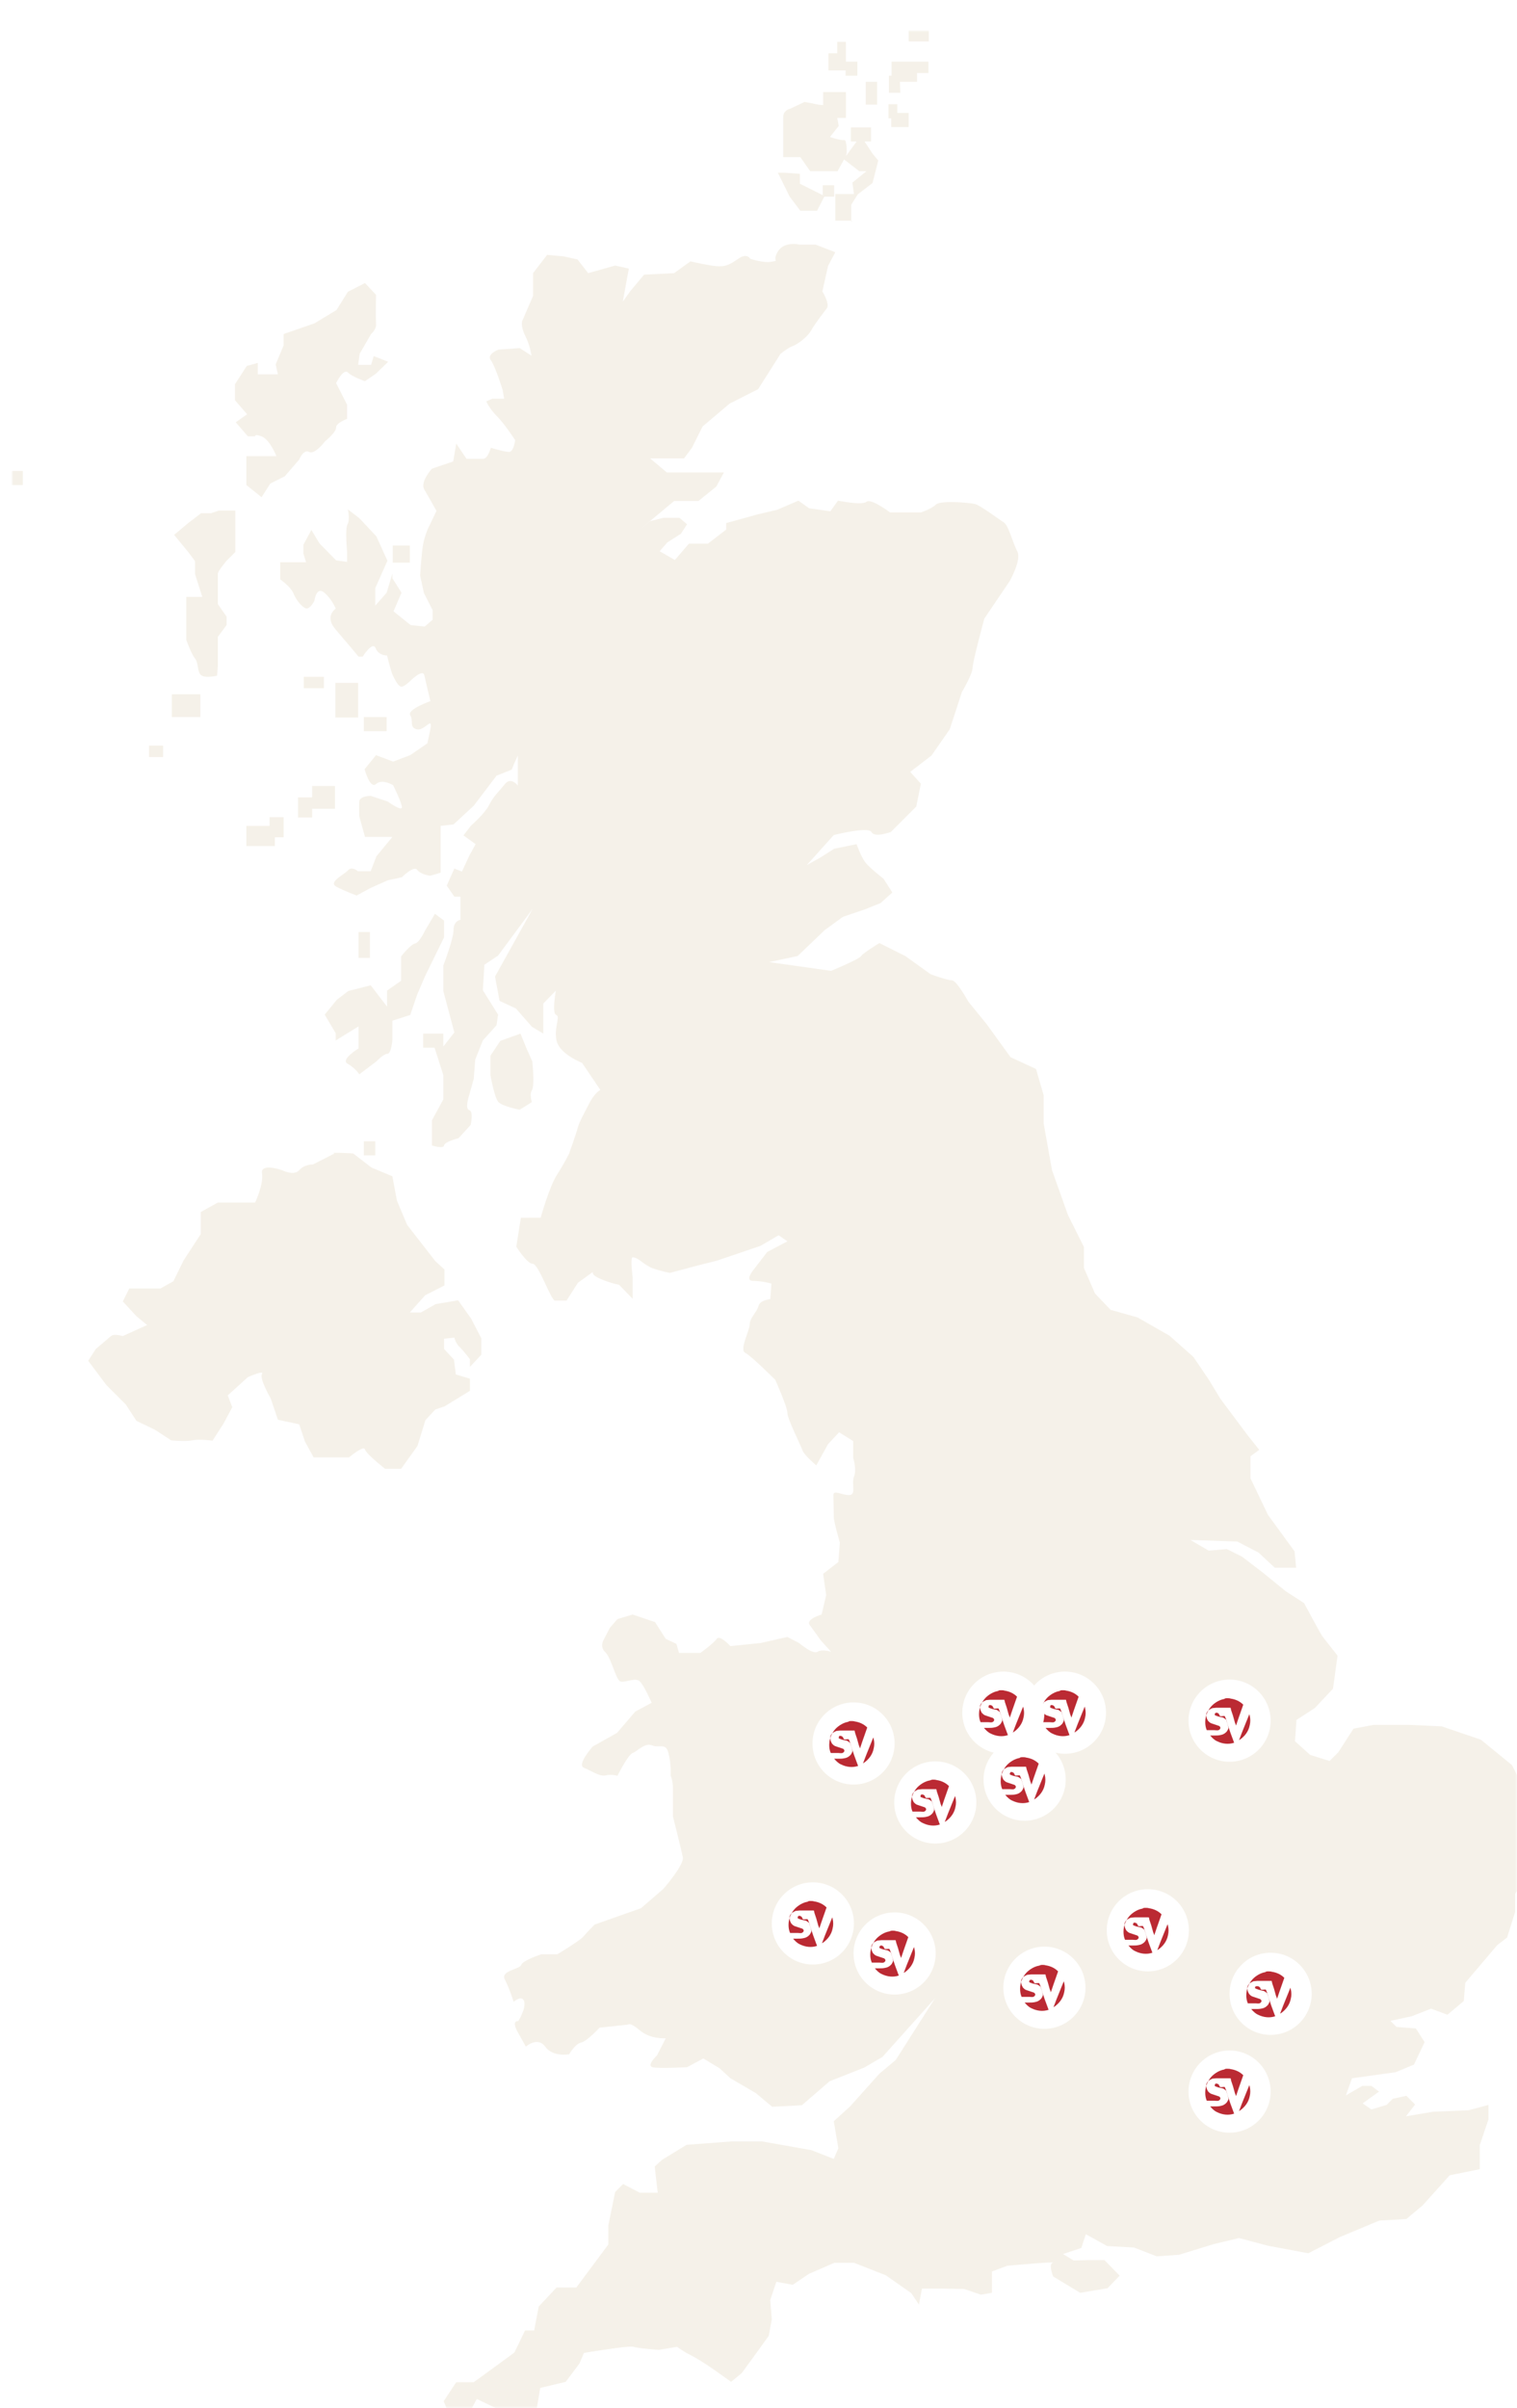 <?xml version="1.0" encoding="UTF-8"?> <svg xmlns="http://www.w3.org/2000/svg" xmlns:xlink="http://www.w3.org/1999/xlink" version="1.1" id="Слой_1" x="0px" y="0px" viewBox="0 0 399 633" style="enable-background:new 0 0 399 633;" xml:space="preserve"> <style type="text/css"> .st0{fill:#FFFFFF;filter:url(#Adobe_OpacityMaskFilter);} .st1{mask:url(#mask2_3_2);} .st2{fill:#FFFFFF;filter:url(#Adobe_OpacityMaskFilter_1_);} .st3{mask:url(#mask3_3_2);} .st4{fill:#F5F1E9;} .st5{fill:none;} .st6{fill:#FFFFFF;} .st7{fill:#BB2A33;} </style> <defs> <filter id="Adobe_OpacityMaskFilter" filterUnits="userSpaceOnUse" x="3" y="7.9" width="399" height="631.1"> <feColorMatrix type="matrix" values="1 0 0 0 0 0 1 0 0 0 0 0 1 0 0 0 0 0 1 0"></feColorMatrix> </filter> </defs> <mask maskUnits="userSpaceOnUse" x="3" y="7.9" width="399" height="631.1" id="mask2_3_2"> <path class="st0" d="M399,0H0v633h399V0z"></path> </mask> <g class="st1"> <defs> <filter id="Adobe_OpacityMaskFilter_1_" filterUnits="userSpaceOnUse" x="3" y="7.9" width="399" height="631.1"> <feColorMatrix type="matrix" values="1 0 0 0 0 0 1 0 0 0 0 0 1 0 0 0 0 0 1 0"></feColorMatrix> </filter> </defs> <mask maskUnits="userSpaceOnUse" x="3" y="7.9" width="399" height="631.1" id="mask3_3_2"> <path class="st2" d="M402,7H3v632h399V7z"></path> </mask> <g class="st3"> <path class="st4" d="M244.3,10.9H239v-3h5.3V10.9z M234.5,33.4h4.5v-3.7h-3v-2.3h-2.3v3.7h0.7V33.4z M222.5,19.9h3v-3.7h-3v-2.6 v-2.6h-2.3v3h-2.3v4.5h4.5V19.9z M230.7,21.5h-3v6h3V21.5z M236.7,21.5h4.5v-2.3h3v-3h-2.6h-2.2h-4.9v3.7h-0.7v4.5h3L236.7,21.5 L236.7,21.5z M223.9,58.3v-4.5l1.7-2.7l3.9-3l1.5-5.9l-1.5-1.8l-2.1-3.2h1.7v-3.7h-5.3v3.7h1.5l-2.7,3.7h-0.1l0.2-0.6 c0,0,0.1-3.7-0.7-3.5c-0.9,0.2-3.7-0.8-3.7-0.8l2.3-2.9l-0.4-2.1h2.3v-6.8h-6v3.4c-1.5,0-2.7-0.4-2.7-0.4l-2.2-0.4l-3.8,1.8 c0,0-1.8,0.3-1.8,2.2c0,1.9,0,10.5,0,10.5h4.5l2.6,3.7h4.9h2.3l1.7-3.1l4,3.1h1.9l-3.7,3l0.4,3h-4.9V58h4.3V58.3z M206.3,45.4 h-1.7l3.1,6.3l2.8,3.7h4.4l1.9-3.7h2.6v-3h-3v2.6l-6-3v-2.6L206.3,45.4z M85.2,177.9h-5.3v3h5.3V177.9z M94.2,184.4v-2.3v-2.6h-6 v2.6v2.3v4.2h6V184.4z M101.7,188.5h-6v3.7h6V188.5z M42.9,196h-3.7v3h3.7V196z M52.7,182.5h-7.5v6h7.5V182.5z M98.7,303.7v-3.7 h-3v3.7H98.7z M97.3,245h-3v6.8h3V245z M64.8,217.1v5.3h7.5v-2.3h2.3v-5.3h-3.7v2.3H64.8z M78.4,209.6v5.3h3.7v-2.3h6v-6h-6v3 h-1.9H78.4z M107.8,143.4h-4.5v4.5h4.5V143.4z M3,127.5h3v-3.7H3V127.5z M65.2,114.7h1.9c0,0-0.2-0.8,1.9,0.1 c2.1,1,3.7,5.1,3.7,5.1h-4.2h-3.7v3.4v4.2l4,3.2l2.3-3.6l3.8-1.9l3.8-4.4c0,0,1.1-2.8,2.6-2c1.5,0.8,4.2-2.8,4.2-2.8 s2.9-2.3,2.9-3.6c-0.1-1.2,2.9-2.3,2.9-2.3v-3.7l-2.9-5.7c0,0,1.9-3.9,3.1-2.8c1.2,1.2,4.5,2.3,4.5,2.3l2.9-2l3.2-3.1l-3.8-1.5 l-0.7,2.3h-3.4l0.4-2.9l3-5.2c0,0,1.5-1.2,1.3-2.8c-0.1-1.6,0-7.5,0-7.5l-2.9-3.1l-4.5,2.3l-3,4.8L82.7,85l-8.1,2.8v3l-2.1,5 l0.6,2.6h-5.3v-3l-2.9,0.8l-3.1,4.8v4.2l3.2,3.7L62,111L65.2,114.7z M51.3,147.5v3.4l1.9,6H49v6.3v5c0,0,1.3,3.7,2.3,4.9 c1,1.2,0.5,3.9,1.8,4.5c1.2,0.7,4,0,4,0l0.2-2.6v-3.9v-3.7l2.3-3.1v-2.2l-2.3-3.3v-4.2c0,0,0-0.1,0-0.4v-3.4 c0-0.7,2.3-3.4,2.3-3.4l2.3-2.3v-1.9v-5.3v-3.7h-2.6h-1.7l-2.1,0.7h-2.6l-3.4,2.6l-3.7,3.1l3.7,4.5L51.3,147.5z M397.7,464 l-8.2-6.7l-10.3-3.5l-8.6-0.4h-9.3l-5.3,1l-4,6.2l-2.3,2.3l-5.1-1.6l-4-3.6l0.4-5.6l4.8-3.1l4.8-5.1l1.2-8.7c0,0-3.1-3.9-4-5.1 c-0.8-1.2-4.8-8.7-4.8-8.7l-4.8-3.1l-5.9-4.8l-5.6-4.3l-4-2l-4.8,0.4l-4.8-2.8l12.3,0.4l5.6,2.9l4.3,4h5.6l-0.4-4.3l-7-9.6 l-4.6-9.6v-5.8l2.3-1.7l-3.1-3.9l-7.1-9.5l-3.1-5.1l-4-5.9l-6.3-5.6l-8.4-4.8l-7.1-2L288,340l-2.9-6.7v-5.5l-4.2-8.4l-4.2-11.8 l-2.2-12.3v-7.4l-2-6.9l-6.7-3.1l-6.3-8.7l-4.8-5.9c0,0-3.1-5.6-4.3-5.6c-1.2,0-5.6-1.6-5.6-1.6l-6.7-4.8l-6.8-3.4 c0,0-4.3,2.6-4.8,3.4c-0.4,0.8-7.9,3.9-7.9,3.9l-16.3-2.3l7.5-1.6l7.1-6.8l4.8-3.5l5.9-2l4-1.6l3.1-2.8l-2.3-3.6 c0,0-3.6-2.8-4.8-4.3c-1.2-1.6-2.3-4.8-2.3-4.8l-5.9,1.2l-3.6,2.3l-3.6,2l7.1-7.9c0,0,9.1-2.3,9.9-0.8c0.8,1.6,5.1,0,5.1,0 l6.7-6.7l1.2-6l-2.8-3.1l5.6-4.3l4.8-6.9l3.2-9.8c0,0,2.8-4.7,2.8-6.3c0-1.6,3.1-13,3.1-13l6.7-9.9c0,0,3.1-5.5,2-7.7 c-1.2-2.2-2.3-6.9-3.6-7.7s-5.9-4.3-7.5-4.8c-1.6-0.4-9.1-1-10.3,0.1c-1.2,1.2-4,2.1-4,2.1h-8.1c0,0-5-3.8-6.2-2.8 s-7.5-0.3-7.5-0.3l-2,2.8l-5.6-0.8l-2.8-2l-5.6,2.4l-5.1,1.2l-8.3,2.3v1.7l-4.8,3.7h-5l-3.7,4.3l-4-2.3l2-2.3l3.6-2.3l1.6-2.5 l-2-1.7h-4.2L171,137l-2.8,2.3l9.1-7.6h6.4l4.7-3.8l2-3.7h-5.2h-4.5h-5.3l-4.4-3.7h8.9l2.1-2.8l2.8-5.6l7.1-6l7.5-3.8l5.9-9.3 c0,0,2-1.6,3.1-2c1.2-0.4,4-2.3,5.1-4.4c1.2-2,3.1-4.4,4-5.6c0.8-1.2-1.2-4.4-1.2-4.4l1.5-6.7l1.9-3.6l-5.2-2h-4.2 c0,0-4-1-5.7,1.8c-1.7,2.8,0.7,2.3-1.7,2.7c-2.3,0.4-5.6-0.8-5.6-0.8s-0.8-1.6-3.1,0c-2.3,1.6-3.2,2-5.1,2c-2,0-7.5-1.3-7.5-1.3 l-4.3,3.1l-7.9,0.4l-3.6,4.3l-2,2.8l1.6-8.7l-3.6-0.8l-7.1,2l-2.8-3.6l-3.6-0.8l-4.4-0.4l-3.7,4.8v6l-2.9,6.7c0,0-0.3,1.6,0.9,3.9 c1.2,2.3,1.6,5.1,1.6,5.1l-3.1-2l-5.6,0.4c0,0-3.2,1.2-2,2.8c1.2,1.6,3.1,7.8,3.1,7.8l0.4,2.3h-3.1l-1.6,0.7c0,0,0.8,1.9,2.8,3.9 c2,2,4.8,6.3,4.8,6.3s-0.4,3.1-1.6,3.1c-1.2,0-4.8-1.1-4.8-1.1s-0.8,2.9-2,2.9c-1.2,0-4.4,0-4.4,0l-2.7-4l-0.8,4.7l-5.6,1.9 c0,0-3.2,3.5-2,5.5c1.2,2,3.2,5.6,3.2,5.6l-2.3,4.8c0,0-0.8,1.8-1.2,3.9c-0.4,2-0.8,8.3-0.8,8.3l1,4.6l2.3,4.5v2.5l-2.1,1.8 l-3.7-0.4l-4.5-3.6l2.1-4.9l-2.4-3.8v-1.2l-1.5,5l-3,3.4v-4.6l3.2-7.2L99,141l-4.5-4.8l-3-2.3c0,0,0.6,2.8-0.1,3.9 c-0.7,1.2-0.1,7.3-0.1,7.3v2.6l-2.9-0.4l-4.4-4.5l-2.1-3.5l-2.1,3.9v2.3l0.7,2.3h-6.8v4.5c0,0,2.6,1.8,3.4,3.5 c0.7,1.8,2.2,3.7,3.3,4.1c1.1,0.4,2.3-2,2.3-2s0.5-3.9,2.6-2.1c2.1,1.8,3,4.2,3,4.2s-3.1,2,0,5.5c3.1,3.6,6,7.1,6,7.1h1.1 c0,0,2.6-4.2,3.4-2.2c0.8,2,3,1.9,3,1.9s0.9,3.8,1.5,5.2c0.7,1.4,1.5,3,2.3,3c0.8,0,2.3-1.5,2.3-1.5s3.3-3.3,3.7-1.5 c0.4,1.8,1.6,6.8,1.6,6.8s-6.2,2.2-5.3,3.7c0.9,1.5-0.3,3.2,1.7,3.7c2,0.6,4.3-3.7,3.6,0c-0.8,3.7-0.8,3.7-0.8,3.7l-4.5,3.1 l-4.5,1.7l-4.5-1.7l-3,3.7c0,0,1.4,5.3,3,3.9c1.6-1.5,4.5,0.3,4.5,0.3s2.3,4.6,2.3,5.8c0,1.2-3.7-1.5-3.7-1.5l-4.5-1.5 c0,0-2.9,0-3,1.5s0,3.9,0,3.9L96,220h7.2l-4.2,5.1l-1.5,3.9h-3.4c0,0-1.5-1.4-2.6-0.2c-1.1,1.2-5.3,3.1-3,4.3 c2.3,1.2,5.3,2.3,5.3,2.3l3.7-2l4.5-2l3.7-0.8c0,0,3.1-3.1,4-2c0.8,1.2,3.2,1.6,3.4,1.6s2.8-0.8,2.8-0.8V226v-3.7v-5.2l3.4-0.4 l5.3-4.9l6-7.9l4-1.6l0.6-1.5l1-2.2v7.9c0,0-1.8-2.4-3.4-0.4c-1.6,2-3.1,3.3-4.2,5.6c-1.2,2.3-4.7,5.3-4.7,5.3l-2,2.6l3.2,2.3 l-1.6,2.9l-2,4.3l-2-0.8l-2,4.5l2,2.9h1.6v6.1c0,0-1.8,0.2-1.8,2.6s-2.7,9.4-2.7,9.4v6.7l2.9,10.9l-2.9,3.7v-3.4h-5.3v3.7h3 l2.3,7.2v6.4l-3,5.5v6.6c0,0,3.1,1,3.2,0c0.1-1,3.8-1.9,3.8-1.9l3.2-3.5c0,0,0.8-3.6-0.4-3.9c-1.2-0.4,0-3.9,0-3.9l1.2-4.3 l0.4-5.1l2-5l3.6-4l0.4-2.8l-4-6.4l0.4-6.7l3.6-2.4l9.1-12.3l-9.9,17.8l1.2,6.4l4.3,2l4.2,4.8l3,1.8v-7.9l3.3-3.4 c0,0-1.1,6,0.1,6.4c1.2,0.4-0.7,3.3,0.1,6.8c0.8,3.5,6.7,5.8,6.7,5.8l4.8,7.1c0,0-1.6,0.8-3.1,3.9c-1.6,3.1-2.3,4.3-2.8,5.9 c-0.4,1.6-2.3,6.9-2.3,6.9s-1.2,2.5-3.2,5.6c-2,3.1-4.3,11.3-4.3,11.3H137l-1.2,7.6c0,0,2.8,4.5,4.3,4.5c1.6,0,4.8,9.7,5.9,9.7 s3,0,3,0l3-4.7l4-2.9c0,0-0.8,0.7,2,1.9c2.8,1.2,4.8,1.5,4.8,1.5l3.6,3.7v-5.6c0,0-0.7-5.3,0-5.3c1.5,0,2.9,2,5.3,2.9 c2.3,0.8,4.5,1.2,4.5,1.2l7.5-2l4.8-1.2l11.5-3.9l4.8-2.8l2.3,1.6l-5.3,2.8l-3.7,4.8c0,0-2.3,2.8,0,2.8c2.3,0,4.8,0.7,4.8,0.7 l-0.3,4.1c0,0-2.7,0.2-3.1,1.8c-0.4,1.6-2.3,3.1-2.3,4.8c0,1.6-2.8,6.7-1.2,7.5s7.9,7.1,7.9,7.1s3.2,7.1,3.2,8.7s3.6,8.7,4,9.9 c0.4,1.2,3.6,3.9,3.6,3.9l3.1-5.6l2.9-3.1l3.7,2.3v4.4c0,0,1,3.1,0.2,5c-0.7,2,0.7,4.8-1.3,4.8s-4.1-1.5-4.1,0 c0,0.7,0.1,4.6,0.1,5.8c0,1.2,1.6,6.7,1.6,6.7l-0.4,5.1l-4,3.1l0.8,5.6l-1.2,5.1c0,0-4.3,1.2-3.1,2.8c1.2,1.6,2.8,3.9,2.8,3.9 l2.8,3.1c0,0-2.3-0.8-3.6,0c-1.2,0.8-4.8-2.3-4.8-2.3l-3.1-1.6l-7.1,1.6l-7.9,0.8c0,0-2.8-3.1-3.6-1.9c-0.8,1.2-4.3,3.7-4.3,3.7 h-5.6l-0.7-2.4l-2.8-1.3l-2.8-4.4l-5.9-2l-4,1.2l-2,2.3l-1.6,3.1c0,0-1.2,1.8,0.4,3.3c1.6,1.5,2.8,7.4,4,7.7c1.2,0.4,4-1.2,5.1,0 c1.2,1.2,3.1,5.6,3.1,5.6l-4.3,2.3l-4.8,5.6l-6.4,3.6c0,0-4.3,4.8-2.3,5.6s4,2.3,5.6,2c1.6-0.4,3.2,0.1,3.2,0.1s2.8-5.6,4-6 c1.2-0.4,3.2-2.8,5.1-2c2,0.8,3.6-0.8,4.3,2c0.8,2.8,0.6,6,0.6,6s0.6,1.1,0.6,3.5c0,2.4,0,7.2,0,7.2s2.2,8.7,2.6,10.7 c0.4,2-5.1,8.3-5.1,8.3l-5.9,5.1l-12.2,4.3c0,0-2,2-3.1,3.3c-1.2,1.2-6.7,4.5-6.7,4.5h-4.2c0,0-4.9,1.6-5.3,2.8 c-0.4,1.2-5.6,1.5-4.3,3.9c1.2,2.3,2.3,5.8,2.3,5.8s2.3-2,2.8,0c0.4,2-1.6,5.1-1.6,5.1s-2-0.4,0,3.1c2,3.5,2,3.6,2,3.6 s3.1-2.8,5.1,0c2,2.8,6.3,2,6.3,2s1.6-2.8,3.2-3.1c1.6-0.4,4.8-3.9,4.8-3.9l7.5-0.8c0,0,0.4-0.8,3.2,1.6c2.8,2.3,6.7,2,6.7,2 l-2.3,4.5c0,0-2.8,2.6-1.2,3.1c1.6,0.4,9.1,0,9.1,0l4.3-2.3l4.3,2.6l2.8,2.6l6.7,3.9l4.3,3.6l7.8-0.4l7.3-6.3l9.1-3.6l4.8-2.8 l13.8-15.4l-10.3,16.2l-4.3,3.6l-7.7,8.6l-4.3,3.9l1.2,7.1l-1.2,2.8l-5.9-2.3l-13-2.3h-7.9l-11.9,0.9l-6.4,3.9l-2,1.8l0.8,6.9 h-4.7l-4.4-2.3l-2.1,2.1l-1.8,8.8v5l-8.4,11.3h-5.2l-4.7,5l-1.2,6.3h-2.4l-2.8,5.8l-5.6,4.1l-5.1,3.7h-4.6l-3.3,5l1.6,3.9h4.7 l2.4-4.5l4.8,2.3l4,3.9l3.2,2.8l3.1-2.4l1.6-9.5l6.7-1.6l3.6-4.8l1.2-2.8c0,0,11.9-2,13-1.6c1.2,0.4,6.7,0.8,6.7,0.8l4.8-0.8 c0,0,1.6,1.2,3.2,2c1.6,0.8,3.6,2,5.9,3.6c2.3,1.6,5.1,3.6,5.1,3.6l2.8-2.3l4.3-5.9l2.8-3.9l0.8-4.3l-0.4-5.1l1.6-4.8l4.3,0.8 l4.3-2.9l6.7-2.9h5.1l8.4,3.3l6.7,4.7l2,3l0.8-4.2h5.5l5.6,0.1l4.4,1.5l2.9-0.5v-5.6l4-1.5c0,0,13.2-1.2,12-0.8 c-1.2,0.4,0.1,3.6,0.1,3.6l7.1,4.3l7.2-1.2l3.2-3.3l-4-4.1H286l-3.6,0.1l-2.8-1.7l4.8-1.6l1.2-3.6l5.6,3.1l7.1,0.4l5.9,2.3 l5.9-0.4l9.1-2.8l6.7-1.6l7.5,2l10.7,2l8.4-4.3l10.3-4.3l7.1-0.4l4.3-3.6l7.1-7.9l7.9-1.6v-6.3l2.3-6.8v-3.8l-5.2,1.4l-9.4,0.4 l-7.1,1.2l2.4-3.1l-2.3-2.3l-3.6,0.8l-1.6,1.6l-4,1.2l-2.3-1.6l4.3-3.1l-2-1.5h-2.4l-4.3,2.5l1.6-4.5l11.5-1.6l4.8-2l2.8-5.9 l-2.3-3.6l-5.1-0.4l-1.6-1.6l5.6-1.2l5.1-2l4.3,1.6l4.3-3.6l0.4-4.8l8.4-9.9l2.6-2l2.1-6.7v-4.8l3.7-5.3v-11.2v-8.3L397.7,464z M88.6,262.8l-3.2,3.9l2.9,4.9v1.9l6-3.7v5.8c0,0-4.8,2.9-2.9,4c2.1,1.2,3.1,2.8,3.1,2.8L99,279c0,0,1.9-2,2.9-2 c1,0,1.3-3.5,1.3-3.5v-5.2l4.7-1.5l1.8-5.3l2.1-4.9l2.5-5.1l2.5-5.1V242l-2.4-1.8l-2.6,4.4c0,0-1.5,3.2-2.6,3.4 c-1.2,0.2-3.7,3.4-3.7,3.4v3.4v3l-3.7,2.6v4.2l-4.3-5.6l-5.9,1.5L88.6,262.8z M140,279l-1.6-3.6l-1.5-3.7l-5.3,1.9l-2.6,3.9v5.1 c0,0,1,5.9,2.1,7.1c1.2,1.2,5.6,2,5.6,2l3.2-2c0,0-0.7-2,0-3.1C140.7,285.3,140,279,140,279z M123.6,365.6v-3.2l-3.7-1.1l-0.5-3.9 l-2.6-2.8v-2.7l2.7-0.3c0,0,0.3,1.5,1.5,2.6c1.2,1.2,2.6,3.1,2.6,3.1v2l3-3.2v-4.3l-2.7-5.2l-3.4-4.8l-5.9,1l-3.9,2.2h-2.9l4-4.5 l5.1-2.6v-4.2l-2.4-2.2l-7.4-9.5l-2.7-6.4l-1.2-6.4l-5.5-2.3l-4.8-3.7c0,0-6.7-0.4-4.9,0l-5.7,2.9c0,0-2.2-0.1-3.6,1.5 s-4.5,0-4.5,0s-5.7-2-5.3,0.8c0.5,2.9-1.8,7.7-1.8,7.7h-3.8h-6l-4.5,2.5v5.8l-4.5,6.9l-2.7,5.5l-3.4,1.9h-8.2l-1.7,3.4l3.6,3.9 l2.8,2.3l-6.4,2.9c0,0-2.3-0.7-3.1,0c-0.8,0.7-4,3.4-4,3.4l-2,3.1l4.8,6.4l5.1,5.1l2.8,4.3l4.8,2.3l4.3,2.8c0,0,3.6,0.4,5.6,0 c2-0.4,5.3,0.1,5.3,0.1l2.9-4.5l2.3-4.3l-1.2-3.1l5.3-4.8c0,0,4.5-2,3.7-0.8c-0.7,1.2,2.3,6.4,2.3,6.4l1.9,5.6l5.6,1.2l1.5,4.5 l2.3,4.2h5.6h3.7c0,0,3.9-3.3,4.2-2.1c0.3,1.2,5.3,5.1,5.3,5.1h4.2l4.3-6l2.1-6.8l2.6-2.8l2.4-0.8L123.6,365.6z"></path> </g> </g> <rect class="st5" width="399" height="633"></rect> <g> <circle class="st6" cx="323.4" cy="549.8" r="10.8"></circle> <g> <path class="st7" d="M322.8,543.8L322.8,543.8c0.3,0,0.6,0,0.9,0.1c1.3,0.2,2.4,0.7,3.3,1.6l-1.3,3.7l-0.4,1.2 c-0.1,0.2-0.1,0.4-0.2,0.6c-0.1-0.3-0.2-0.6-0.3-0.8l-0.5-1.8c-0.1-0.2-0.1-0.4-0.2-0.6l-0.3-0.9c0-0.2-0.1-0.3-0.1-0.5 c0,0,0-0.1-0.1-0.1c-0.1,0-0.1,0-0.2,0c-0.3,0-0.6,0-0.8,0l-1.6,0c-0.4,0-0.8,0-1.1,0c-0.3,0-0.7,0.1-1,0.1 c-0.3,0.1-0.8,0.4-1.1,0.6c-0.1,0.1-0.2,0.3-0.3,0.4c-0.2,0.3-0.3,0.7-0.2,1.1c0,0.3,0.1,0.5,0.2,0.8c0.1,0.1,0.1,0.2,0.2,0.4 c0.1,0.1,0.2,0.2,0.3,0.3c0.1,0.1,0.2,0.2,0.4,0.3c0.1,0.1,0.3,0.1,0.5,0.2c0.4,0.1,0.8,0.3,1.2,0.4c0.2,0.1,0.5,0.1,0.7,0.3 c0.1,0.1,0.2,0.3,0.2,0.4c0,0.1-0.1,0.3-0.2,0.4c-0.1,0.1-0.2,0.1-0.3,0.2c-0.4,0.1-0.7,0-1.1,0l-2,0c-0.3-0.7-0.4-1.4-0.4-2.1 c0-1.6,0.6-3.1,1.7-4.3c0.9-0.9,2.1-1.6,3.3-1.8C322.2,543.8,322.5,543.8,322.8,543.8z"></path> <path class="st7" d="M319.9,547.7c0.1,0,0.3,0,0.4,0.1c0.2,0.1,0.3,0.2,0.4,0.4c0,0.1,0,0.2,0.1,0.2c0,0.1,0.1,0.1,0.1,0.2 c0.3,0.1,1.1-0.1,1.2,0c0,0,0,0,0.1,0.1c0.1,0.2,0.1,0.4,0.2,0.5c0.3,0.8,0.5,1.7,0.8,2.5c0.1,0.4,0.3,0.8,0.4,1.2l1,2.7 c-1.5,0.5-3.1,0.3-4.5-0.4c-0.7-0.3-1.3-0.9-1.8-1.5l1.2,0c0.5,0,0.9,0,1.4-0.1c0.7-0.1,1.3-0.4,1.8-1c0.2-0.3,0.3-0.5,0.4-0.8 c0-0.1,0-0.2,0-0.2c0-0.1-0.1-0.3-0.1-0.4l-0.2-0.7l-0.2-0.6c0-0.1-0.1-0.2-0.1-0.3c0-0.1-0.1-0.1-0.2-0.2 c-0.1-0.1-0.3-0.2-0.4-0.3c-0.2-0.1-0.4-0.2-0.6-0.2l-0.9-0.2c-0.2-0.1-0.6-0.2-0.8-0.3c-0.1-0.1-0.1-0.1-0.1-0.2 c0-0.1,0-0.2,0.1-0.3C319.6,547.7,319.7,547.7,319.9,547.7z"></path> <path class="st7" d="M328.6,548.1C328.6,548.1,328.6,548.1,328.6,548.1c0,0.1,0.1,0.3,0.1,0.4c0.2,0.8,0.2,1.7,0,2.5 c-0.3,1.6-1.3,2.9-2.6,3.8l-0.2,0.1c0.3-0.7,0.5-1.4,0.8-2.1L328.6,548.1z"></path> </g> </g> <g> <circle class="st6" cx="274.7" cy="522.5" r="10.8"></circle> <g> <path class="st7" d="M274.1,516.5L274.1,516.5c0.3,0,0.6,0,0.9,0.1c1.3,0.2,2.4,0.7,3.3,1.6l-1.3,3.7l-0.4,1.2 c-0.1,0.2-0.1,0.4-0.2,0.6c-0.1-0.3-0.2-0.6-0.3-0.8l-0.5-1.8c-0.1-0.2-0.1-0.4-0.2-0.6l-0.3-0.9c0-0.2-0.1-0.3-0.1-0.5 c0,0,0-0.1-0.1-0.1c-0.1,0-0.1,0-0.2,0c-0.3,0-0.6,0-0.8,0l-1.6,0c-0.4,0-0.8,0-1.1,0c-0.3,0-0.7,0.1-1,0.1 c-0.3,0.1-0.8,0.4-1.1,0.6c-0.1,0.1-0.2,0.3-0.3,0.4c-0.2,0.3-0.3,0.7-0.2,1.1c0,0.3,0.1,0.5,0.2,0.8c0.1,0.1,0.1,0.2,0.2,0.4 c0.1,0.1,0.2,0.2,0.3,0.3c0.1,0.1,0.2,0.2,0.4,0.3c0.1,0.1,0.3,0.1,0.5,0.2c0.4,0.1,0.8,0.3,1.2,0.4c0.2,0.1,0.5,0.1,0.7,0.3 c0.1,0.1,0.2,0.3,0.2,0.4c0,0.1-0.1,0.3-0.2,0.4c-0.1,0.1-0.2,0.1-0.3,0.2c-0.4,0.1-0.7,0-1.1,0l-2,0c-0.3-0.7-0.4-1.4-0.4-2.1 c0-1.6,0.6-3.1,1.7-4.3c0.9-0.9,2.1-1.6,3.3-1.8C273.5,516.6,273.8,516.5,274.1,516.5z"></path> <path class="st7" d="M271.1,520.4c0.1,0,0.3,0,0.4,0.1c0.2,0.1,0.3,0.2,0.4,0.4c0,0.1,0,0.2,0.1,0.2c0,0.1,0.1,0.1,0.1,0.2 c0.3,0.1,1.1-0.1,1.2,0c0,0,0,0,0.1,0.1c0.1,0.2,0.1,0.4,0.2,0.5c0.3,0.8,0.5,1.7,0.8,2.5c0.1,0.4,0.3,0.8,0.4,1.2l1,2.7 c-1.5,0.5-3.1,0.3-4.5-0.4c-0.7-0.3-1.3-0.9-1.8-1.5l1.2,0c0.5,0,0.9,0,1.4-0.1c0.7-0.1,1.3-0.4,1.8-1c0.2-0.3,0.3-0.5,0.4-0.8 c0-0.1,0-0.2,0-0.2c0-0.1-0.1-0.3-0.1-0.4l-0.2-0.7l-0.2-0.6c0-0.1-0.1-0.2-0.1-0.3c0-0.1-0.1-0.1-0.2-0.2 c-0.1-0.1-0.3-0.2-0.4-0.3c-0.2-0.1-0.4-0.2-0.6-0.2l-0.9-0.2c-0.2-0.1-0.6-0.2-0.8-0.3c-0.1-0.1-0.1-0.1-0.1-0.2 c0-0.1,0-0.2,0.1-0.3C270.8,520.5,271,520.4,271.1,520.4z"></path> <path class="st7" d="M279.8,520.8C279.9,520.8,279.9,520.8,279.8,520.8c0,0.1,0.1,0.3,0.1,0.4c0.2,0.8,0.2,1.7,0,2.5 c-0.3,1.6-1.3,2.9-2.6,3.8l-0.2,0.1c0.3-0.7,0.5-1.4,0.8-2.1L279.8,520.8z"></path> </g> </g> <g> <circle class="st6" cx="334.2" cy="524.1" r="10.8"></circle> <g> <path class="st7" d="M333.6,518.2L333.6,518.2c0.3,0,0.6,0,0.9,0.1c1.3,0.2,2.4,0.7,3.3,1.6l-1.3,3.7l-0.4,1.2 c-0.1,0.2-0.1,0.4-0.2,0.6c-0.1-0.3-0.2-0.6-0.3-0.8l-0.5-1.8c-0.1-0.2-0.1-0.4-0.2-0.6l-0.3-0.9c0-0.2-0.1-0.3-0.1-0.5 c0,0,0-0.1-0.1-0.1c-0.1,0-0.1,0-0.2,0c-0.3,0-0.6,0-0.8,0l-1.6,0c-0.4,0-0.8,0-1.1,0c-0.3,0-0.7,0.1-1,0.1 c-0.3,0.1-0.8,0.4-1.1,0.6c-0.1,0.1-0.2,0.3-0.3,0.4c-0.2,0.3-0.3,0.7-0.2,1.1c0,0.3,0.1,0.5,0.2,0.8c0.1,0.1,0.1,0.2,0.2,0.4 c0.1,0.1,0.2,0.2,0.3,0.3c0.1,0.1,0.2,0.2,0.4,0.3c0.1,0.1,0.3,0.1,0.5,0.2c0.4,0.1,0.8,0.3,1.2,0.4c0.2,0.1,0.5,0.1,0.7,0.3 c0.1,0.1,0.2,0.3,0.2,0.4c0,0.1-0.1,0.3-0.2,0.4c-0.1,0.1-0.2,0.1-0.3,0.2c-0.4,0.1-0.7,0-1.1,0l-2,0c-0.3-0.7-0.4-1.4-0.4-2.1 c0-1.6,0.6-3.1,1.7-4.3c0.9-0.9,2.1-1.6,3.3-1.8C333,518.2,333.3,518.2,333.6,518.2z"></path> <path class="st7" d="M330.7,522.1c0.1,0,0.3,0,0.4,0.1c0.2,0.1,0.3,0.2,0.4,0.4c0,0.1,0,0.2,0.1,0.2c0,0.1,0.1,0.1,0.1,0.2 c0.3,0.1,1.1-0.1,1.2,0c0,0,0,0,0.1,0.1c0.1,0.2,0.1,0.4,0.2,0.5c0.3,0.8,0.5,1.7,0.8,2.5c0.1,0.4,0.3,0.8,0.4,1.2l1,2.7 c-1.5,0.5-3.1,0.3-4.5-0.4c-0.7-0.3-1.3-0.9-1.8-1.5l1.2,0c0.5,0,0.9,0,1.4-0.1c0.7-0.1,1.3-0.4,1.8-1c0.2-0.3,0.3-0.5,0.4-0.8 c0-0.1,0-0.2,0-0.2c0-0.1-0.1-0.3-0.1-0.4l-0.2-0.7l-0.2-0.6c0-0.1-0.1-0.2-0.1-0.3c0-0.1-0.1-0.1-0.2-0.2 c-0.1-0.1-0.3-0.2-0.4-0.3c-0.2-0.1-0.4-0.2-0.6-0.2L331,523c-0.2-0.1-0.6-0.2-0.8-0.3c-0.1-0.1-0.1-0.1-0.1-0.2 c0-0.1,0-0.2,0.1-0.3C330.3,522.1,330.5,522.1,330.7,522.1z"></path> <path class="st7" d="M339.4,522.5C339.4,522.5,339.4,522.5,339.4,522.5c0,0.1,0.1,0.3,0.1,0.4c0.2,0.8,0.2,1.7,0,2.5 c-0.3,1.6-1.3,2.9-2.6,3.8l-0.2,0.1c0.3-0.7,0.5-1.4,0.8-2.1L339.4,522.5z"></path> </g> </g> <g> <circle class="st6" cx="301.9" cy="507.4" r="10.8"></circle> <g> <path class="st7" d="M301.3,501.5L301.3,501.5c0.3,0,0.6,0,0.9,0.1c1.3,0.2,2.4,0.7,3.3,1.6l-1.3,3.7l-0.4,1.2 c-0.1,0.2-0.1,0.4-0.2,0.6c-0.1-0.3-0.2-0.6-0.3-0.8l-0.5-1.8c-0.1-0.2-0.1-0.4-0.2-0.6l-0.3-0.9c0-0.2-0.1-0.3-0.1-0.5 c0,0,0-0.1-0.1-0.1c-0.1,0-0.1,0-0.2,0c-0.3,0-0.6,0-0.8,0l-1.6,0c-0.4,0-0.8,0-1.1,0c-0.3,0-0.7,0.1-1,0.1 c-0.3,0.1-0.8,0.4-1.1,0.6c-0.1,0.1-0.2,0.3-0.3,0.4c-0.2,0.3-0.3,0.7-0.2,1.1c0,0.3,0.1,0.5,0.2,0.8c0.1,0.1,0.1,0.2,0.2,0.4 c0.1,0.1,0.2,0.2,0.3,0.3c0.1,0.1,0.2,0.2,0.4,0.3c0.1,0.1,0.3,0.1,0.5,0.2c0.4,0.1,0.8,0.3,1.2,0.4c0.2,0.1,0.5,0.1,0.7,0.3 c0.1,0.1,0.2,0.3,0.2,0.4c0,0.1-0.1,0.3-0.2,0.4c-0.1,0.1-0.2,0.1-0.3,0.2c-0.4,0.1-0.7,0-1.1,0l-2,0c-0.3-0.7-0.4-1.4-0.4-2.1 c0-1.6,0.6-3.1,1.7-4.3c0.9-0.9,2.1-1.6,3.3-1.8C300.7,501.5,301,501.5,301.3,501.5z"></path> <path class="st7" d="M298.4,505.4c0.1,0,0.3,0,0.4,0.1c0.2,0.1,0.3,0.2,0.4,0.4c0,0.1,0,0.2,0.1,0.2c0,0.1,0.1,0.1,0.1,0.2 c0.3,0.1,1.1-0.1,1.2,0c0,0,0,0,0.1,0.1c0.1,0.2,0.1,0.4,0.2,0.5c0.3,0.8,0.5,1.7,0.8,2.5c0.1,0.4,0.3,0.8,0.4,1.2l1,2.7 c-1.5,0.5-3.1,0.3-4.5-0.4c-0.7-0.3-1.3-0.9-1.8-1.5l1.2,0c0.5,0,0.9,0,1.4-0.1c0.7-0.1,1.3-0.4,1.8-1c0.2-0.3,0.3-0.5,0.4-0.8 c0-0.1,0-0.2,0-0.2c0-0.1-0.1-0.3-0.1-0.4l-0.2-0.7l-0.2-0.6c0-0.1-0.1-0.2-0.1-0.3c0-0.1-0.1-0.1-0.2-0.2 c-0.1-0.1-0.3-0.2-0.4-0.3c-0.2-0.1-0.4-0.2-0.6-0.2l-0.9-0.2c-0.2-0.1-0.6-0.2-0.8-0.3c-0.1-0.1-0.1-0.1-0.1-0.2 c0-0.1,0-0.2,0.1-0.3C298.1,505.4,298.2,505.4,298.4,505.4z"></path> <path class="st7" d="M307.1,505.8C307.1,505.8,307.1,505.8,307.1,505.8c0,0.1,0.1,0.3,0.1,0.4c0.2,0.8,0.2,1.7,0,2.5 c-0.3,1.6-1.3,2.9-2.6,3.8l-0.2,0.1c0.3-0.7,0.5-1.4,0.8-2.1L307.1,505.8z"></path> </g> </g> <g> <circle class="st6" cx="246" cy="473.8" r="10.8"></circle> <g> <path class="st7" d="M245.4,467.8L245.4,467.8c0.3,0,0.6,0,0.9,0.1c1.3,0.2,2.4,0.7,3.3,1.6l-1.3,3.7l-0.4,1.2 c-0.1,0.2-0.1,0.4-0.2,0.6c-0.1-0.3-0.2-0.6-0.3-0.8l-0.5-1.8c-0.1-0.2-0.1-0.4-0.2-0.6l-0.3-0.9c0-0.2-0.1-0.3-0.1-0.5 c0,0,0-0.1-0.1-0.1c-0.1,0-0.1,0-0.2,0c-0.3,0-0.6,0-0.8,0l-1.6,0c-0.4,0-0.8,0-1.1,0c-0.3,0-0.7,0.1-1,0.1 c-0.3,0.1-0.8,0.4-1.1,0.6c-0.1,0.1-0.2,0.3-0.3,0.4c-0.2,0.3-0.3,0.7-0.2,1.1c0,0.3,0.1,0.5,0.2,0.8c0.1,0.1,0.1,0.2,0.2,0.4 c0.1,0.1,0.2,0.2,0.3,0.3c0.1,0.1,0.2,0.2,0.4,0.3c0.1,0.1,0.3,0.1,0.5,0.2c0.4,0.1,0.8,0.3,1.2,0.4c0.2,0.1,0.5,0.1,0.7,0.3 c0.1,0.1,0.2,0.3,0.2,0.4c0,0.1-0.1,0.3-0.2,0.4c-0.1,0.1-0.2,0.1-0.3,0.2c-0.4,0.1-0.7,0-1.1,0l-2,0c-0.3-0.7-0.4-1.4-0.4-2.1 c0-1.6,0.6-3.1,1.7-4.3c0.9-0.9,2.1-1.6,3.3-1.8C244.8,467.9,245.1,467.8,245.4,467.8z"></path> <path class="st7" d="M242.5,471.7c0.1,0,0.3,0,0.4,0.1c0.2,0.1,0.3,0.2,0.4,0.4c0,0.1,0,0.2,0.1,0.2c0,0.1,0.1,0.1,0.1,0.2 c0.3,0.1,1.1-0.1,1.2,0c0,0,0,0,0.1,0.1c0.1,0.2,0.1,0.4,0.2,0.5c0.3,0.8,0.5,1.7,0.8,2.5c0.1,0.4,0.3,0.8,0.4,1.2l1,2.7 c-1.5,0.5-3.1,0.3-4.5-0.4c-0.7-0.3-1.3-0.9-1.8-1.5l1.2,0c0.5,0,0.9,0,1.4-0.1c0.7-0.1,1.3-0.4,1.8-1c0.2-0.3,0.3-0.5,0.4-0.8 c0-0.1,0-0.2,0-0.2c0-0.1-0.1-0.3-0.1-0.4l-0.2-0.7l-0.2-0.6c0-0.1-0.1-0.2-0.1-0.3c0-0.1-0.1-0.1-0.2-0.2 c-0.1-0.1-0.3-0.2-0.4-0.3c-0.2-0.1-0.4-0.2-0.6-0.2l-0.9-0.2c-0.2-0.1-0.6-0.2-0.8-0.3c-0.1-0.1-0.1-0.1-0.1-0.2 c0-0.1,0-0.2,0.1-0.3C242.1,471.8,242.3,471.7,242.5,471.7z"></path> <path class="st7" d="M251.2,472.1C251.2,472.1,251.2,472.1,251.2,472.1c0,0.1,0.1,0.3,0.1,0.4c0.2,0.8,0.2,1.7,0,2.5 c-0.3,1.6-1.3,2.9-2.6,3.8l-0.2,0.1c0.3-0.7,0.5-1.4,0.8-2.1L251.2,472.1z"></path> </g> </g> <g> <circle class="st6" cx="323.4" cy="452.3" r="10.8"></circle> <g> <path class="st7" d="M322.8,446.4L322.8,446.4c0.3,0,0.6,0,0.9,0.1c1.3,0.2,2.4,0.7,3.3,1.6l-1.3,3.7l-0.4,1.2 c-0.1,0.2-0.1,0.4-0.2,0.6c-0.1-0.3-0.2-0.6-0.3-0.8l-0.5-1.8c-0.1-0.2-0.1-0.4-0.2-0.6l-0.3-0.9c0-0.2-0.1-0.3-0.1-0.5 c0,0,0-0.1-0.1-0.1c-0.1,0-0.1,0-0.2,0c-0.3,0-0.6,0-0.8,0l-1.6,0c-0.4,0-0.8,0-1.1,0c-0.3,0-0.7,0.1-1,0.1 c-0.3,0.1-0.8,0.4-1.1,0.6c-0.1,0.1-0.2,0.3-0.3,0.4c-0.2,0.3-0.3,0.7-0.2,1.1c0,0.3,0.1,0.5,0.2,0.8c0.1,0.1,0.1,0.2,0.2,0.4 c0.1,0.1,0.2,0.2,0.3,0.3c0.1,0.1,0.2,0.2,0.4,0.3c0.1,0.1,0.3,0.1,0.5,0.2c0.4,0.1,0.8,0.3,1.2,0.4c0.2,0.1,0.5,0.1,0.7,0.3 c0.1,0.1,0.2,0.3,0.2,0.4c0,0.1-0.1,0.3-0.2,0.4c-0.1,0.1-0.2,0.1-0.3,0.2c-0.4,0.1-0.7,0-1.1,0l-2,0c-0.3-0.7-0.4-1.4-0.4-2.1 c0-1.6,0.6-3.1,1.7-4.3c0.9-0.9,2.1-1.6,3.3-1.8C322.2,446.4,322.5,446.4,322.8,446.4z"></path> <path class="st7" d="M319.9,450.2c0.1,0,0.3,0,0.4,0.1c0.2,0.1,0.3,0.2,0.4,0.4c0,0.1,0,0.2,0.1,0.2c0,0.1,0.1,0.1,0.1,0.2 c0.3,0.1,1.1-0.1,1.2,0c0,0,0,0,0.1,0.1c0.1,0.2,0.1,0.4,0.2,0.5c0.3,0.8,0.5,1.7,0.8,2.5c0.1,0.4,0.3,0.8,0.4,1.2l1,2.7 c-1.5,0.5-3.1,0.3-4.5-0.4c-0.7-0.3-1.3-0.9-1.8-1.5l1.2,0c0.5,0,0.9,0,1.4-0.1c0.7-0.1,1.3-0.4,1.8-1c0.2-0.3,0.3-0.5,0.4-0.8 c0-0.1,0-0.2,0-0.2c0-0.1-0.1-0.3-0.1-0.4l-0.2-0.7l-0.2-0.6c0-0.1-0.1-0.2-0.1-0.3c0-0.1-0.1-0.1-0.2-0.2 c-0.1-0.1-0.3-0.2-0.4-0.3c-0.2-0.1-0.4-0.2-0.6-0.2l-0.9-0.2c-0.2-0.1-0.6-0.2-0.8-0.3c-0.1-0.1-0.1-0.1-0.1-0.2 c0-0.1,0-0.2,0.1-0.3C319.6,450.3,319.7,450.3,319.9,450.2z"></path> <path class="st7" d="M328.6,450.6C328.6,450.6,328.6,450.6,328.6,450.6c0,0.1,0.1,0.3,0.1,0.4c0.2,0.8,0.2,1.7,0,2.5 c-0.3,1.6-1.3,2.9-2.6,3.8l-0.2,0.1c0.3-0.7,0.5-1.4,0.8-2.1L328.6,450.6z"></path> </g> </g> <g> <circle class="st6" cx="280.1" cy="450.2" r="10.8"></circle> <g> <path class="st7" d="M279.5,444.3L279.5,444.3c0.3,0,0.6,0,0.9,0.1c1.3,0.2,2.4,0.7,3.3,1.6l-1.3,3.7l-0.4,1.2 c-0.1,0.2-0.1,0.4-0.2,0.6c-0.1-0.3-0.2-0.6-0.3-0.8l-0.5-1.8c-0.1-0.2-0.1-0.4-0.2-0.6l-0.3-0.9c0-0.2-0.1-0.3-0.1-0.5 c0,0,0-0.1-0.1-0.1c-0.1,0-0.1,0-0.2,0c-0.3,0-0.6,0-0.8,0l-1.6,0c-0.4,0-0.8,0-1.1,0c-0.3,0-0.7,0.1-1,0.1 c-0.3,0.1-0.8,0.4-1.1,0.6c-0.1,0.1-0.2,0.3-0.3,0.4c-0.2,0.3-0.3,0.7-0.2,1.1c0,0.3,0.1,0.5,0.2,0.8c0.1,0.1,0.1,0.2,0.2,0.4 c0.1,0.1,0.2,0.2,0.3,0.3c0.1,0.1,0.2,0.2,0.4,0.3c0.1,0.1,0.3,0.1,0.5,0.2c0.4,0.1,0.8,0.3,1.2,0.4c0.2,0.1,0.5,0.1,0.7,0.3 c0.1,0.1,0.2,0.3,0.2,0.4c0,0.1-0.1,0.3-0.2,0.4c-0.1,0.1-0.2,0.1-0.3,0.2c-0.4,0.1-0.7,0-1.1,0l-2,0c-0.3-0.7-0.4-1.4-0.4-2.1 c0-1.6,0.6-3.1,1.7-4.3c0.9-0.9,2.1-1.6,3.3-1.8C278.9,444.3,279.2,444.3,279.5,444.3z"></path> <path class="st7" d="M276.6,448.2c0.1,0,0.3,0,0.4,0.1c0.2,0.1,0.3,0.2,0.4,0.4c0,0.1,0,0.2,0.1,0.2c0,0.1,0.1,0.1,0.1,0.2 c0.3,0.1,1.1-0.1,1.2,0c0,0,0,0,0.1,0.1c0.1,0.2,0.1,0.4,0.2,0.5c0.3,0.8,0.5,1.7,0.8,2.5c0.1,0.4,0.3,0.8,0.4,1.2l1,2.7 c-1.5,0.5-3.1,0.3-4.5-0.4c-0.7-0.3-1.3-0.9-1.8-1.5l1.2,0c0.5,0,0.9,0,1.4-0.1c0.7-0.1,1.3-0.4,1.8-1c0.2-0.3,0.3-0.5,0.4-0.8 c0-0.1,0-0.2,0-0.2c0-0.1-0.1-0.3-0.1-0.4l-0.2-0.7l-0.2-0.6c0-0.1-0.1-0.2-0.1-0.3c0-0.1-0.1-0.1-0.2-0.2 c-0.1-0.1-0.3-0.2-0.4-0.3c-0.2-0.1-0.4-0.2-0.6-0.2l-0.9-0.2c-0.2-0.1-0.6-0.2-0.8-0.3c-0.1-0.1-0.1-0.1-0.1-0.2 c0-0.1,0-0.2,0.1-0.3C276.2,448.2,276.4,448.2,276.6,448.2z"></path> <path class="st7" d="M285.3,448.6C285.3,448.6,285.3,448.6,285.3,448.6c0,0.1,0.1,0.3,0.1,0.4c0.2,0.8,0.2,1.7,0,2.5 c-0.3,1.6-1.3,2.9-2.6,3.8l-0.2,0.1c0.3-0.7,0.5-1.4,0.8-2.1L285.3,448.6z"></path> </g> </g> <g> <circle class="st6" cx="263.9" cy="450.2" r="10.8"></circle> <g> <path class="st7" d="M263.3,444.3L263.3,444.3c0.3,0,0.6,0,0.9,0.1c1.3,0.2,2.4,0.7,3.3,1.6l-1.3,3.7l-0.4,1.2 c-0.1,0.2-0.1,0.4-0.2,0.6c-0.1-0.3-0.2-0.6-0.3-0.8l-0.5-1.8c-0.1-0.2-0.1-0.4-0.2-0.6l-0.3-0.9c0-0.2-0.1-0.3-0.1-0.5 c0,0,0-0.1-0.1-0.1c-0.1,0-0.1,0-0.2,0c-0.3,0-0.6,0-0.8,0l-1.6,0c-0.4,0-0.8,0-1.1,0c-0.3,0-0.7,0.1-1,0.1 c-0.3,0.1-0.8,0.4-1.1,0.6c-0.1,0.1-0.2,0.3-0.3,0.4c-0.2,0.3-0.3,0.7-0.2,1.1c0,0.3,0.1,0.5,0.2,0.8c0.1,0.1,0.1,0.2,0.2,0.4 c0.1,0.1,0.2,0.2,0.3,0.3c0.1,0.1,0.2,0.2,0.4,0.3c0.1,0.1,0.3,0.1,0.5,0.2c0.4,0.1,0.8,0.3,1.2,0.4c0.2,0.1,0.5,0.1,0.7,0.3 c0.1,0.1,0.2,0.3,0.2,0.4c0,0.1-0.1,0.3-0.2,0.4c-0.1,0.1-0.2,0.1-0.3,0.2c-0.4,0.1-0.7,0-1.1,0l-2,0c-0.3-0.7-0.4-1.4-0.4-2.1 c0-1.6,0.6-3.1,1.7-4.3c0.9-0.9,2.1-1.6,3.3-1.8C262.7,444.3,263,444.3,263.3,444.3z"></path> <path class="st7" d="M260.4,448.2c0.1,0,0.3,0,0.4,0.1c0.2,0.1,0.3,0.2,0.4,0.4c0,0.1,0,0.2,0.1,0.2c0,0.1,0.1,0.1,0.1,0.2 c0.3,0.1,1.1-0.1,1.2,0c0,0,0,0,0.1,0.1c0.1,0.2,0.1,0.4,0.2,0.5c0.3,0.8,0.5,1.7,0.8,2.5c0.1,0.4,0.3,0.8,0.4,1.2l1,2.7 c-1.5,0.5-3.1,0.3-4.5-0.4c-0.7-0.3-1.3-0.9-1.8-1.5l1.2,0c0.5,0,0.9,0,1.4-0.1c0.7-0.1,1.3-0.4,1.8-1c0.2-0.3,0.3-0.5,0.4-0.8 c0-0.1,0-0.2,0-0.2c0-0.1-0.1-0.3-0.1-0.4l-0.2-0.7l-0.2-0.6c0-0.1-0.1-0.2-0.1-0.3c0-0.1-0.1-0.1-0.2-0.2 c-0.1-0.1-0.3-0.2-0.4-0.3c-0.2-0.1-0.4-0.2-0.6-0.2l-0.9-0.2c-0.2-0.1-0.6-0.2-0.8-0.3c-0.1-0.1-0.1-0.1-0.1-0.2 c0-0.1,0-0.2,0.1-0.3C260,448.2,260.2,448.2,260.4,448.2z"></path> <path class="st7" d="M269.1,448.6C269.1,448.6,269.1,448.6,269.1,448.6c0,0.1,0.1,0.3,0.1,0.4c0.2,0.8,0.2,1.7,0,2.5 c-0.3,1.6-1.3,2.9-2.6,3.8l-0.2,0.1c0.3-0.7,0.5-1.4,0.8-2.1L269.1,448.6z"></path> </g> </g> <g> <circle class="st6" cx="269.5" cy="467.8" r="10.8"></circle> <g> <path class="st7" d="M269,461.9L269,461.9c0.3,0,0.6,0,0.9,0.1c1.3,0.2,2.4,0.7,3.3,1.6l-1.3,3.7l-0.4,1.2 c-0.1,0.2-0.1,0.4-0.2,0.6c-0.1-0.3-0.2-0.6-0.3-0.8l-0.5-1.8c-0.1-0.2-0.1-0.4-0.2-0.6l-0.3-0.9c0-0.2-0.1-0.3-0.1-0.5 c0,0,0-0.1-0.1-0.1c-0.1,0-0.1,0-0.2,0c-0.3,0-0.6,0-0.8,0l-1.6,0c-0.4,0-0.8,0-1.1,0c-0.3,0-0.7,0.1-1,0.1 c-0.3,0.1-0.8,0.4-1.1,0.6c-0.1,0.1-0.2,0.3-0.3,0.4c-0.2,0.3-0.3,0.7-0.2,1.1c0,0.3,0.1,0.5,0.2,0.8c0.1,0.1,0.1,0.2,0.2,0.4 c0.1,0.1,0.2,0.2,0.3,0.3c0.1,0.1,0.2,0.2,0.4,0.3c0.1,0.1,0.3,0.1,0.5,0.2c0.4,0.1,0.8,0.3,1.2,0.4c0.2,0.1,0.5,0.1,0.7,0.3 c0.1,0.1,0.2,0.3,0.2,0.4c0,0.1-0.1,0.3-0.2,0.4c-0.1,0.1-0.2,0.1-0.3,0.2c-0.4,0.1-0.7,0-1.1,0l-2,0c-0.3-0.7-0.4-1.4-0.4-2.1 c0-1.6,0.6-3.1,1.7-4.3c0.9-0.9,2.1-1.6,3.3-1.8C268.3,461.9,268.7,461.9,269,461.9z"></path> <path class="st7" d="M266,465.8c0.1,0,0.3,0,0.4,0.1c0.2,0.1,0.3,0.2,0.4,0.4c0,0.1,0,0.2,0.1,0.2c0,0.1,0.1,0.1,0.1,0.2 c0.3,0.1,1.1-0.1,1.2,0c0,0,0,0,0.1,0.1c0.1,0.2,0.1,0.4,0.2,0.5c0.3,0.8,0.5,1.7,0.8,2.5c0.1,0.4,0.3,0.8,0.4,1.2l1,2.7 c-1.5,0.5-3.1,0.3-4.5-0.4c-0.7-0.3-1.3-0.9-1.8-1.5l1.2,0c0.5,0,0.9,0,1.4-0.1c0.7-0.1,1.3-0.4,1.8-1c0.2-0.3,0.3-0.5,0.4-0.8 c0-0.1,0-0.2,0-0.2c0-0.1-0.1-0.3-0.1-0.4l-0.2-0.7l-0.2-0.6c0-0.1-0.1-0.2-0.1-0.3c0-0.1-0.1-0.1-0.2-0.2 c-0.1-0.1-0.3-0.2-0.4-0.3c-0.2-0.1-0.4-0.2-0.6-0.2l-0.9-0.2c-0.2-0.1-0.6-0.2-0.8-0.3c-0.1-0.1-0.1-0.1-0.1-0.2 c0-0.1,0-0.2,0.1-0.3C265.7,465.8,265.9,465.8,266,465.8z"></path> <path class="st7" d="M274.7,466.2C274.7,466.2,274.7,466.2,274.7,466.2c0,0.1,0.1,0.3,0.1,0.4c0.2,0.8,0.2,1.7,0,2.5 c-0.3,1.6-1.3,2.9-2.6,3.8l-0.2,0.1c0.3-0.7,0.5-1.4,0.8-2.1L274.7,466.2z"></path> </g> </g> <g> <circle class="st6" cx="235.3" cy="513.5" r="10.8"></circle> <g> <path class="st7" d="M234.7,507.5L234.7,507.5c0.3,0,0.6,0,0.9,0.1c1.3,0.2,2.4,0.7,3.3,1.6l-1.3,3.7l-0.4,1.2 c-0.1,0.2-0.1,0.4-0.2,0.6c-0.1-0.3-0.2-0.6-0.3-0.8l-0.5-1.8c-0.1-0.2-0.1-0.4-0.2-0.6l-0.3-0.9c0-0.2-0.1-0.3-0.1-0.5 c0,0,0-0.1-0.1-0.1c-0.1,0-0.1,0-0.2,0c-0.3,0-0.6,0-0.8,0l-1.6,0c-0.4,0-0.8,0-1.1,0c-0.3,0-0.7,0.1-1,0.1 c-0.3,0.1-0.8,0.4-1.1,0.6c-0.1,0.1-0.2,0.3-0.3,0.4c-0.2,0.3-0.3,0.7-0.2,1.1c0,0.3,0.1,0.5,0.2,0.8c0.1,0.1,0.1,0.2,0.2,0.4 c0.1,0.1,0.2,0.2,0.3,0.3c0.1,0.1,0.2,0.2,0.4,0.3c0.1,0.1,0.3,0.1,0.5,0.2c0.4,0.1,0.8,0.3,1.2,0.4c0.2,0.1,0.5,0.1,0.7,0.3 c0.1,0.1,0.2,0.3,0.2,0.4c0,0.1-0.1,0.3-0.2,0.4c-0.1,0.1-0.2,0.1-0.3,0.2c-0.4,0.1-0.7,0-1.1,0l-2,0c-0.3-0.7-0.4-1.4-0.4-2.1 c0-1.6,0.6-3.1,1.7-4.3c0.9-0.9,2.1-1.6,3.3-1.8C234.1,507.6,234.4,507.5,234.7,507.5z"></path> <path class="st7" d="M231.7,511.4c0.1,0,0.3,0,0.4,0.1c0.2,0.1,0.3,0.2,0.4,0.4c0,0.1,0,0.2,0.1,0.2c0,0.1,0.1,0.1,0.1,0.2 c0.3,0.1,1.1-0.1,1.2,0c0,0,0,0,0.1,0.1c0.1,0.2,0.1,0.4,0.2,0.5c0.3,0.8,0.5,1.7,0.8,2.5c0.1,0.4,0.3,0.8,0.4,1.2l1,2.7 c-1.5,0.5-3.1,0.3-4.5-0.4c-0.7-0.3-1.3-0.9-1.8-1.5l1.2,0c0.5,0,0.9,0,1.4-0.1c0.7-0.1,1.3-0.4,1.8-1c0.2-0.3,0.3-0.5,0.4-0.8 c0-0.1,0-0.2,0-0.2c0-0.1-0.1-0.3-0.1-0.4l-0.2-0.7l-0.2-0.6c0-0.1-0.1-0.2-0.1-0.3c0-0.1-0.1-0.1-0.2-0.2 c-0.1-0.1-0.3-0.2-0.4-0.3c-0.2-0.1-0.4-0.2-0.6-0.2l-0.9-0.2c-0.2-0.1-0.6-0.2-0.8-0.3c-0.1-0.1-0.1-0.1-0.1-0.2 c0-0.1,0-0.2,0.1-0.3C231.4,511.5,231.6,511.4,231.7,511.4z"></path> <path class="st7" d="M240.4,511.8C240.5,511.8,240.5,511.8,240.4,511.8c0,0.1,0.1,0.3,0.1,0.4c0.2,0.8,0.2,1.7,0,2.5 c-0.3,1.6-1.3,2.9-2.6,3.8l-0.2,0.1c0.3-0.7,0.5-1.4,0.8-2.1L240.4,511.8z"></path> </g> </g> <g> <circle class="st6" cx="213.8" cy="505.6" r="10.8"></circle> <g> <path class="st7" d="M213.2,499.7L213.2,499.7c0.3,0,0.6,0,0.9,0.1c1.3,0.2,2.4,0.7,3.3,1.6l-1.3,3.7l-0.4,1.2 c-0.1,0.2-0.1,0.4-0.2,0.6c-0.1-0.3-0.2-0.6-0.3-0.8l-0.5-1.8c-0.1-0.2-0.1-0.4-0.2-0.6l-0.3-0.9c0-0.2-0.1-0.3-0.1-0.5 c0,0,0-0.1-0.1-0.1c-0.1,0-0.1,0-0.2,0c-0.3,0-0.6,0-0.8,0l-1.6,0c-0.4,0-0.8,0-1.1,0c-0.3,0-0.7,0.1-1,0.1 c-0.3,0.1-0.8,0.4-1.1,0.6c-0.1,0.1-0.2,0.3-0.3,0.4c-0.2,0.3-0.3,0.7-0.2,1.1c0,0.3,0.1,0.5,0.2,0.8c0.1,0.1,0.1,0.2,0.2,0.4 c0.1,0.1,0.2,0.2,0.3,0.3c0.1,0.1,0.2,0.2,0.4,0.3c0.1,0.1,0.3,0.1,0.5,0.2c0.4,0.1,0.8,0.3,1.2,0.4c0.2,0.1,0.5,0.1,0.7,0.3 c0.1,0.1,0.2,0.3,0.2,0.4c0,0.1-0.1,0.3-0.2,0.4c-0.1,0.1-0.2,0.1-0.3,0.2c-0.4,0.1-0.7,0-1.1,0l-2,0c-0.3-0.7-0.4-1.4-0.4-2.1 c0-1.6,0.6-3.1,1.7-4.3c0.9-0.9,2.1-1.6,3.3-1.8C212.6,499.7,212.9,499.7,213.2,499.7z"></path> <path class="st7" d="M210.2,503.6c0.1,0,0.3,0,0.4,0.1c0.2,0.1,0.3,0.2,0.4,0.4c0,0.1,0,0.2,0.1,0.2c0,0.1,0.1,0.1,0.1,0.2 c0.3,0.1,1.1-0.1,1.2,0c0,0,0,0,0.1,0.1c0.1,0.2,0.1,0.4,0.2,0.5c0.3,0.8,0.5,1.7,0.8,2.5c0.1,0.4,0.3,0.8,0.4,1.2l1,2.7 c-1.5,0.5-3.1,0.3-4.5-0.4c-0.7-0.3-1.3-0.9-1.8-1.5l1.2,0c0.5,0,0.9,0,1.4-0.1c0.7-0.1,1.3-0.4,1.8-1c0.2-0.3,0.3-0.5,0.4-0.8 c0-0.1,0-0.2,0-0.2c0-0.1-0.1-0.3-0.1-0.4l-0.2-0.7l-0.2-0.6c0-0.1-0.1-0.2-0.1-0.3c0-0.1-0.1-0.1-0.2-0.2 c-0.1-0.1-0.3-0.2-0.4-0.3c-0.2-0.1-0.4-0.2-0.6-0.2l-0.9-0.2c-0.2-0.1-0.6-0.2-0.8-0.3c-0.1-0.1-0.1-0.1-0.1-0.2 c0-0.1,0-0.2,0.1-0.3C209.9,503.6,210.1,503.6,210.2,503.6z"></path> <path class="st7" d="M218.9,504C219,504,219,504,218.9,504c0,0.1,0.1,0.3,0.1,0.4c0.2,0.8,0.2,1.7,0,2.5c-0.3,1.6-1.3,2.9-2.6,3.8 l-0.2,0.1c0.3-0.7,0.5-1.4,0.8-2.1L218.9,504z"></path> </g> </g> <g> <circle class="st6" cx="224.5" cy="458.3" r="10.8"></circle> <g> <path class="st7" d="M223.9,452.4L223.9,452.4c0.3,0,0.6,0,0.9,0.1c1.3,0.2,2.4,0.7,3.3,1.6l-1.3,3.7l-0.4,1.2 c-0.1,0.2-0.1,0.4-0.2,0.6c-0.1-0.3-0.2-0.6-0.3-0.8l-0.5-1.8c-0.1-0.2-0.1-0.4-0.2-0.6l-0.3-0.9c0-0.2-0.1-0.3-0.1-0.5 c0,0,0-0.1-0.1-0.1c-0.1,0-0.1,0-0.2,0c-0.3,0-0.6,0-0.8,0l-1.6,0c-0.4,0-0.8,0-1.1,0c-0.3,0-0.7,0.1-1,0.1 c-0.3,0.1-0.8,0.4-1.1,0.6c-0.1,0.1-0.2,0.3-0.3,0.4c-0.2,0.3-0.3,0.7-0.2,1.1c0,0.3,0.1,0.5,0.2,0.8c0.1,0.1,0.1,0.2,0.2,0.4 c0.1,0.1,0.2,0.2,0.3,0.3c0.1,0.1,0.2,0.2,0.4,0.3c0.1,0.1,0.3,0.1,0.5,0.2c0.4,0.1,0.8,0.3,1.2,0.4c0.2,0.1,0.5,0.1,0.7,0.3 c0.1,0.1,0.2,0.3,0.2,0.4c0,0.1-0.1,0.3-0.2,0.4c-0.1,0.1-0.2,0.1-0.3,0.2c-0.4,0.1-0.7,0-1.1,0l-2,0c-0.3-0.7-0.4-1.4-0.4-2.1 c0-1.6,0.6-3.1,1.7-4.3c0.9-0.9,2.1-1.6,3.3-1.8C223.3,452.4,223.6,452.4,223.9,452.4z"></path> <path class="st7" d="M221,456.3c0.1,0,0.3,0,0.4,0.1c0.2,0.1,0.3,0.2,0.4,0.4c0,0.1,0,0.2,0.1,0.2c0,0.1,0.1,0.1,0.1,0.2 c0.3,0.1,1.1-0.1,1.2,0c0,0,0,0,0.1,0.1c0.1,0.2,0.1,0.4,0.2,0.5c0.3,0.8,0.5,1.7,0.8,2.5c0.1,0.4,0.3,0.8,0.4,1.2l1,2.7 c-1.5,0.5-3.1,0.3-4.5-0.4c-0.7-0.3-1.3-0.9-1.8-1.5l1.2,0c0.5,0,0.9,0,1.4-0.1c0.7-0.1,1.3-0.4,1.8-1c0.2-0.3,0.3-0.5,0.4-0.8 c0-0.1,0-0.2,0-0.2c0-0.1-0.1-0.3-0.1-0.4l-0.2-0.7l-0.2-0.6c0-0.1-0.1-0.2-0.1-0.3c0-0.1-0.1-0.1-0.2-0.2 c-0.1-0.1-0.3-0.2-0.4-0.3c-0.2-0.1-0.4-0.2-0.6-0.2l-0.9-0.2c-0.2-0.1-0.6-0.2-0.8-0.3c-0.1-0.1-0.1-0.1-0.1-0.2 c0-0.1,0-0.2,0.1-0.3C220.6,456.3,220.8,456.3,221,456.3z"></path> <path class="st7" d="M229.7,456.7C229.7,456.7,229.7,456.7,229.7,456.7c0,0.1,0.1,0.3,0.1,0.4c0.2,0.8,0.2,1.7,0,2.5 c-0.3,1.6-1.3,2.9-2.6,3.8l-0.2,0.1c0.3-0.7,0.5-1.4,0.8-2.1L229.7,456.7z"></path> </g> </g> </svg> 